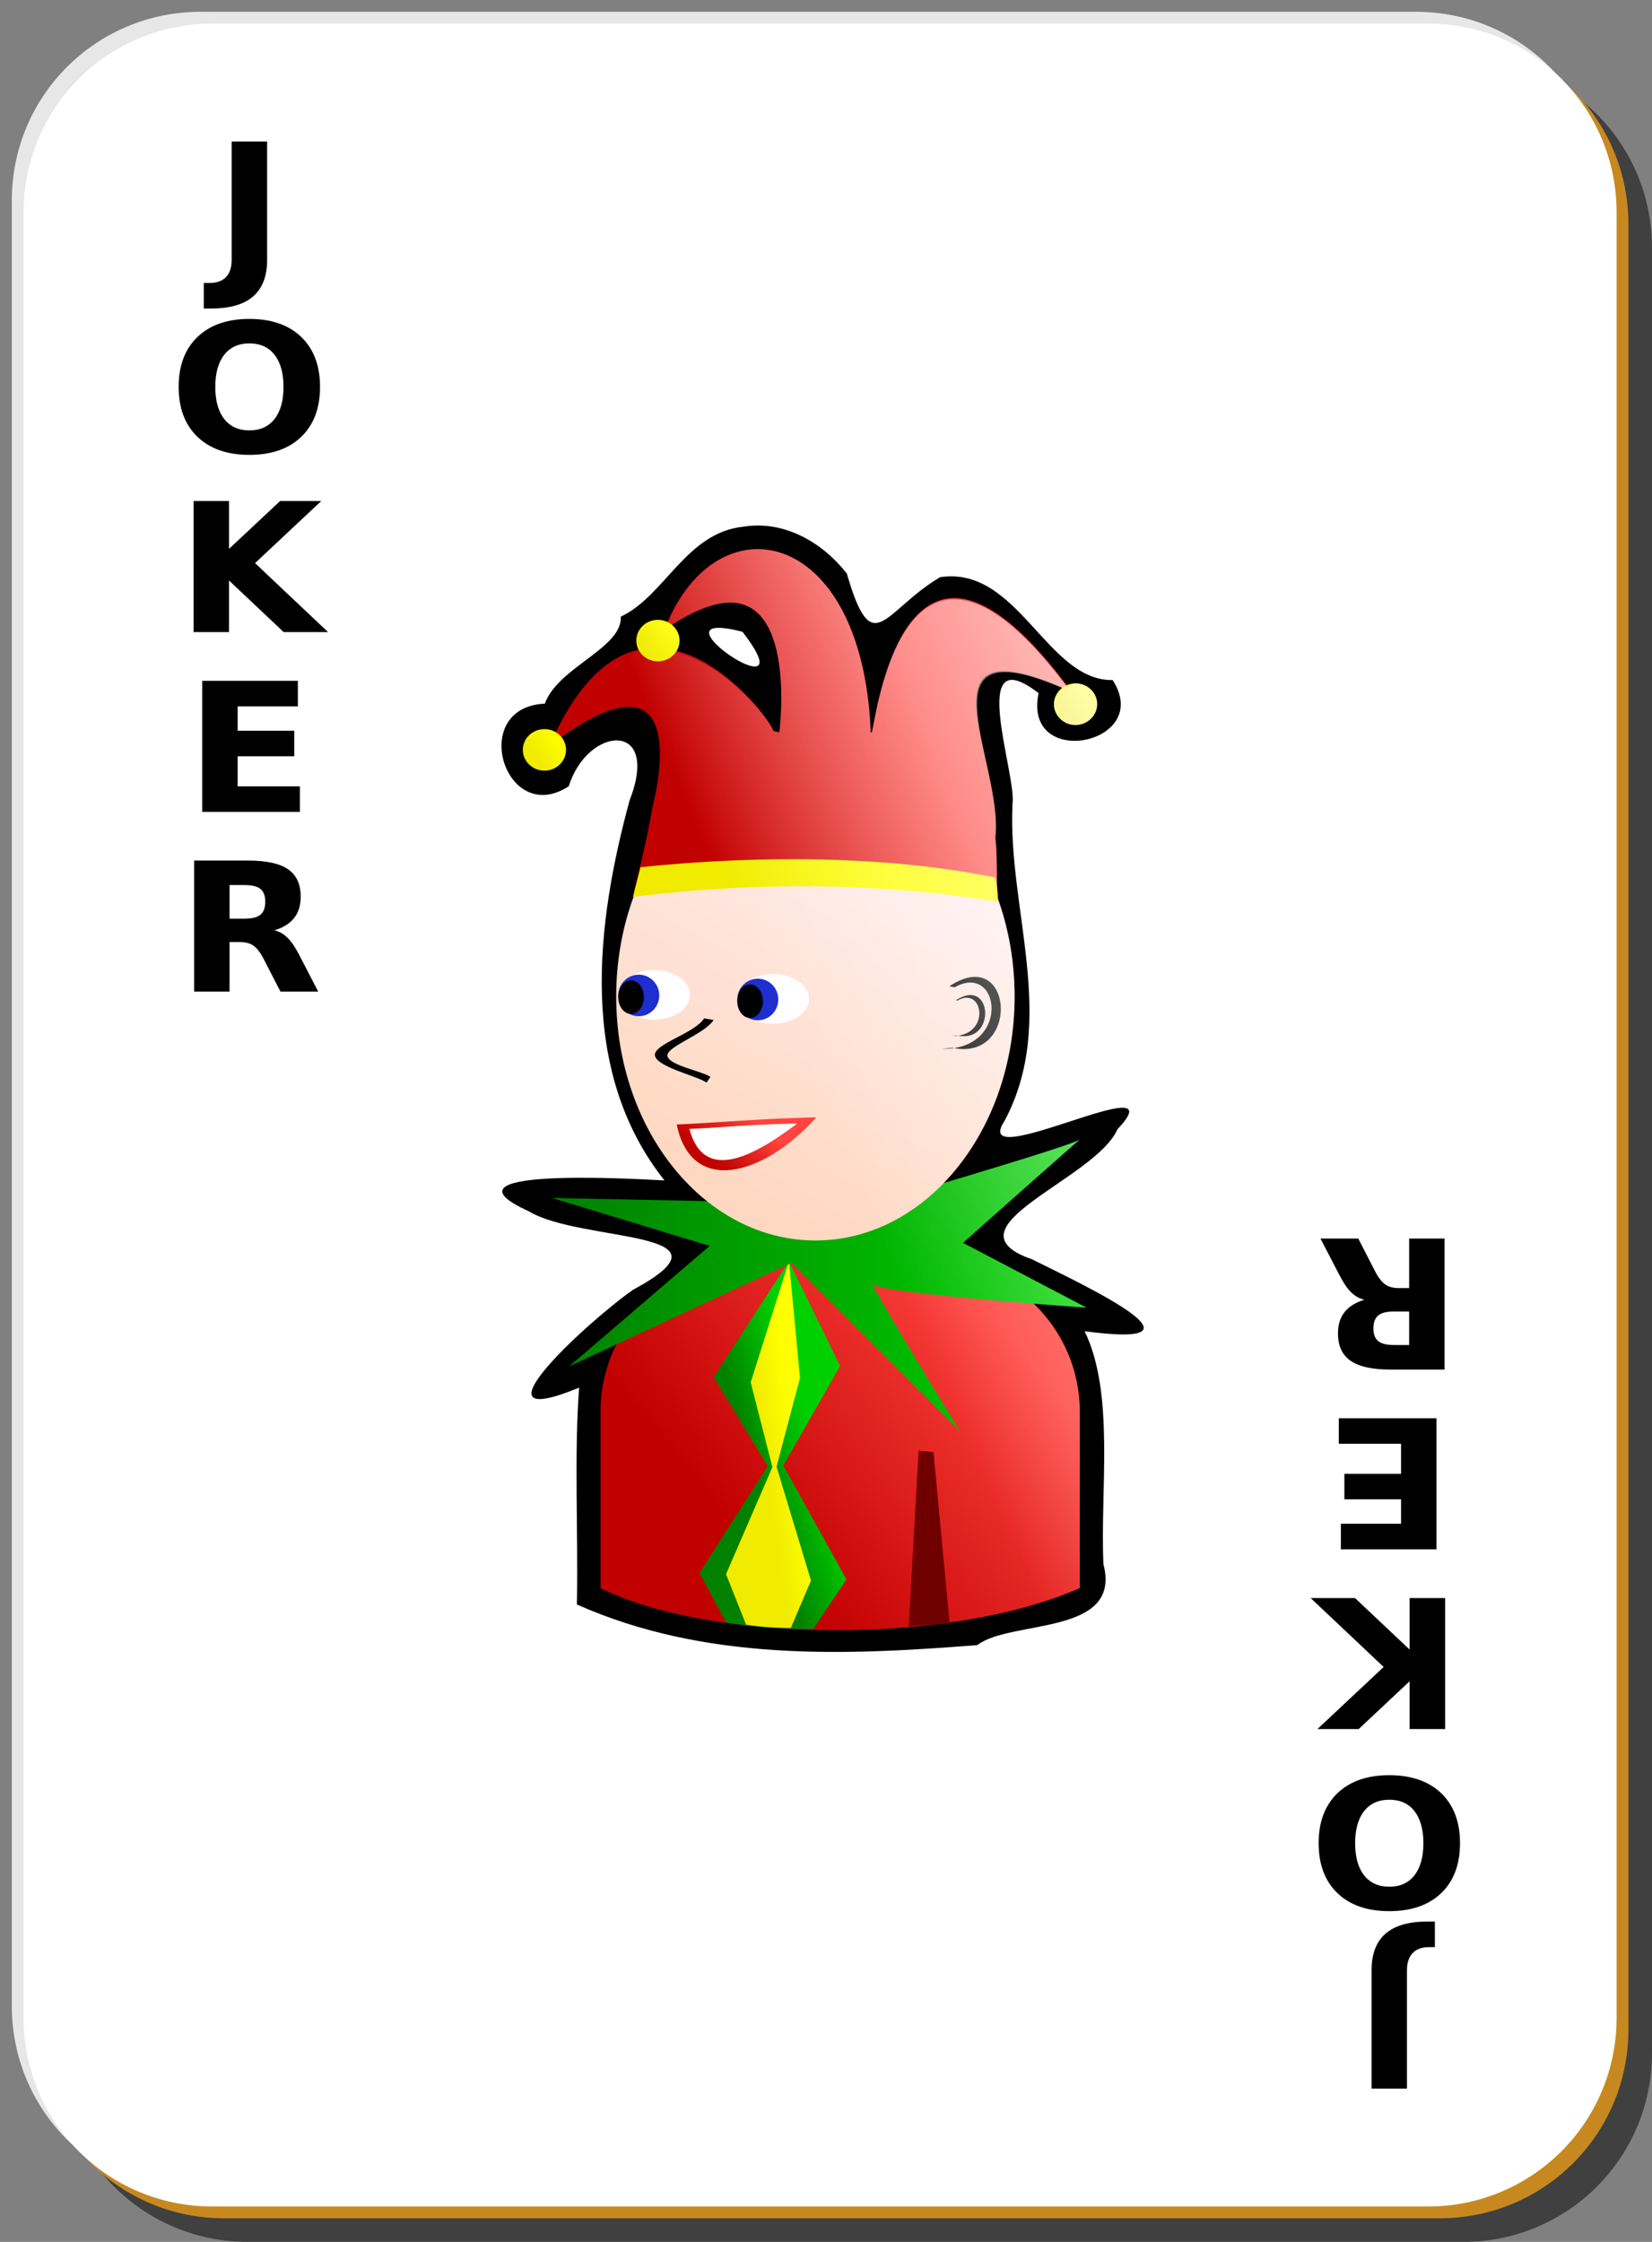 <svg xmlns="http://www.w3.org/2000/svg" xmlns:xlink="http://www.w3.org/1999/xlink" viewBox="0 0 140 190" version="1.0"><rect x="0" y="0" width="140" height="190" fill="#808080" stroke="none"/><defs><linearGradient id="j" y2="65.1" xlink:href="#b" gradientUnits="userSpaceOnUse" y1="73.1" gradientTransform="matrix(1 0 0 1 -106.87 -3.646)" x2="185.69" x1="165.47"/><linearGradient id="b"><stop offset="0" stop-color="#c10000"/><stop offset="1" stop-color="#ff433e"/></linearGradient><linearGradient id="c"><stop offset="0" stop-color="#008200"/><stop offset="1" stop-color="#00d000"/></linearGradient><linearGradient id="n" y2="76.889" xlink:href="#a" gradientUnits="userSpaceOnUse" y1="79.187" gradientTransform="matrix(1 0 0 1 -106.87 -3.646)" x2="182.72" x1="168.5"/><linearGradient id="m" y2="66.479" xlink:href="#a" gradientUnits="userSpaceOnUse" y1="68.058" gradientTransform="matrix(1 0 0 1 -61.865 -7.523)" x2="154.43" x1="152.35"/><linearGradient id="l" y2="66.479" xlink:href="#a" gradientUnits="userSpaceOnUse" y1="68.058" gradientTransform="matrix(1 0 0 1 -106.87 -3.646)" x2="154.43" x1="152.35"/><linearGradient id="k" y2="66.479" xlink:href="#a" gradientUnits="userSpaceOnUse" y1="68.058" gradientTransform="matrix(1 0 0 1 -97.255 -12.907)" x2="154.43" x1="152.35"/><linearGradient id="a"><stop offset="0" stop-color="#f0eb00"/><stop offset="1" stop-color="#ff0"/></linearGradient><linearGradient id="i" y2="310.92" xlink:href="#b" gradientUnits="userSpaceOnUse" y1="336.45" gradientTransform="matrix(.145 0 0 .145 18.212 50.443)" x2="319.8" x1="298.1"/><linearGradient id="h" y2="256.18" gradientUnits="userSpaceOnUse" y1="437.5" gradientTransform="matrix(.187 0 0 .145 -4.578 37.11)" x2="484.8" x1="356.44"><stop offset="0" stop-color="#ffd8c1"/><stop offset="1" stop-color="#ffeded"/></linearGradient><linearGradient id="g" y2="111.38" xlink:href="#c" gradientUnits="userSpaceOnUse" y1="111.38" gradientTransform="matrix(1 0 0 1 -106.87 -3.646)" x2="196.72" x1="154.62"/><linearGradient id="f" y2="123.97" xlink:href="#a" gradientUnits="userSpaceOnUse" y1="124.37" gradientTransform="matrix(1 0 0 1 -106.57 -2.42)" x2="173.86" x1="171.08"/><linearGradient id="e" y2="122.96" xlink:href="#c" gradientUnits="userSpaceOnUse" y1="124.59" gradientTransform="matrix(1 0 0 1 -106.57 -2.42)" x2="175.19" x1="169.79"/><linearGradient id="d" y2="415.54" xlink:href="#b" gradientUnits="userSpaceOnUse" y1="540.54" gradientTransform="matrix(.145 0 0 .145 18.351 50.41)" x2="449.32" x1="298.99"/><linearGradient id="o" y2="67.841" gradientUnits="userSpaceOnUse" y1="28.209" gradientTransform="scale(.729 1.371)" x2="95.059" x1="142.74"><stop offset="0" stop-color="#fff"/><stop offset="1" stop-color="#fff" stop-opacity="0"/></linearGradient></defs><path d="M21 5h103c8.86 0 16 7.136 16 16v153c0 8.86-7.14 16-16 16H21c-8.864 0-16-7.14-16-16V21c0-8.864 7.136-16 16-16z" fill-opacity=".498"/><path d="M17 1h103c8.86 0 16 7.136 16 16v153c0 8.86-7.14 16-16 16H17c-8.864 0-16-7.14-16-16V17C1 8.136 8.136 1 17 1z" fill="#e7e7e7"/><path d="M19 3h103c8.86 0 16 7.136 16 16v153c0 8.86-7.14 16-16 16H19c-8.864 0-16-7.14-16-16V19c0-8.864 7.136-16 16-16z" fill="#c7891f"/><path d="M18 2h103c8.86 0 16 7.136 16 16v153c0 8.86-7.14 16-16 16H18c-8.864 0-16-7.14-16-16V18C2 9.136 9.136 2 18 2z" fill="#fff"/><path d="M19.633 11.994h3.004V22.02c0 1.384-.396 2.418-1.186 3.102-.786.685-1.977 1.026-3.573 1.026h-.608v-2.164h.468c.624 0 1.094-.166 1.412-.498.322-.333.483-.821.483-1.466V11.994m1.498 17.109c-.915 0-1.625.323-2.13.967-.503.645-.756 1.552-.756 2.722 0 1.166.253 2.072.756 2.716.505.645 1.215.967 2.13.967.92 0 1.633-.322 2.137-.967.504-.644.757-1.55.757-2.716 0-1.17-.253-2.077-.757-2.722-.504-.644-1.217-.967-2.137-.967m0-2.076c1.872 0 3.339.511 4.4 1.533s1.59 2.432 1.59 4.232c0 1.796-.53 3.204-1.59 4.226s-2.528 1.532-4.4 1.532c-1.866 0-3.333-.51-4.399-1.532-1.06-1.022-1.591-2.43-1.591-4.226 0-1.8.53-3.21 1.591-4.232 1.066-1.022 2.533-1.533 4.4-1.533m-4.728 15.437h3.003v4.053l4.33-4.053h3.486l-5.608 5.259 6.185 5.846h-3.76l-4.633-4.374v4.374h-3.003V42.464m.734 15.234h8.104v2.165H20.14v2.067h4.797v2.165H20.14v2.544h5.273v2.165h-8.275V57.698m3.58 20.16c.628 0 1.079-.113 1.35-.335.275-.224.412-.591.412-1.102 0-.506-.137-.867-.413-1.086-.27-.218-.72-.327-1.35-.327h-1.263v2.85h1.264m-1.264 1.978v4.202h-3.003V72.932h4.586c1.534 0 2.657.246 3.37.737.718.491 1.076 1.267 1.076 2.328 0 .734-.187 1.337-.56 1.808-.37.471-.93.818-1.678 1.042.41.089.777.292 1.1.61.327.312.657.788.99 1.428l1.63 3.153h-3.198l-1.42-2.76c-.285-.554-.577-.934-.873-1.137-.292-.203-.68-.305-1.17-.305h-.85M119.235 177.009h-3v-10.03c0-1.387.399-2.422 1.187-3.106s1.976-1.025 3.574-1.025h.604v2.168h-.471c-.625 0-1.085.166-1.403.498-.328.332-.491.82-.491 1.465v10.03m-1.495-17.11c.91 0 1.628-.323 2.13-.967s.757-1.553.757-2.725c0-1.162-.256-2.07-.758-2.715s-1.218-.967-2.13-.967c-.921 0-1.628.323-2.14.967-.501.645-.757 1.553-.757 2.715 0 1.172.256 2.08.757 2.725.512.644 1.219.967 2.14.967m0 2.07c-1.873 0-3.338-.508-4.403-1.533-1.054-1.016-1.587-2.432-1.587-4.229s.533-3.203 1.587-4.229c1.065-1.015 2.53-1.533 4.404-1.533 1.863 0 3.338.518 4.403 1.533 1.054 1.026 1.587 2.432 1.587 4.23s-.533 3.212-1.587 4.228c-1.065 1.025-2.54 1.533-4.403 1.533m4.73-15.43h-3.01v-4.053l-4.321 4.053h-3.492l5.611-5.264-6.185-5.84h3.758l4.629 4.365v-4.365h3.01v11.104m-.737-15.235h-8.1v-2.168h5.1v-2.07h-4.803v-2.159h4.803v-2.549h-5.274V120.2h8.274v11.104m-3.584-20.157c-.625 0-1.075.107-1.341.332-.277.225-.42.586-.42 1.103 0 .499.143.86.42 1.084.266.215.716.323 1.341.323h1.27v-2.842h-1.27m1.27-1.983v-4.199h3v11.104h-4.587c-1.536 0-2.652-.244-3.37-.742-.716-.489-1.074-1.26-1.074-2.325 0-.732.184-1.338.563-1.806.368-.47.932-.82 1.68-1.045-.41-.088-.78-.293-1.107-.606s-.655-.79-.983-1.426l-1.638-3.154h3.205l1.413 2.754c.287.557.584.938.88 1.143.287.205.676.302 1.168.302h.85"/><g><path d="M63.014 44.635c-4.88.491-6.682 5.897-10.405 7.625.145 2.677-5.311 4.268-6.437 7.375-6.542.287-3.388 10.521 2.031 7 1.571-5.098 7.815-5.649 5.156 1.188-2.825 10.384-4.419 22.923 2.951 32.217-3.337-.178-19.614-1.079-11.507 2.61 4.418 2.69 18.366 1.52 8.858 6.65-3.815 2.66-14.352 12.34-4.583 8.3-.432 5.7-.068 12.34-.188 18.38 10.825 4.81 22.567 4.34 33.934 3.44 2.827-2.18 12.29-.75 10.687-6.85-.284-6.38.979-14.45-1.594-19.75 11.303 1.51.646-3.58-4.471-6.1-7.664-2.67 5.395-6.76 7.249-11.011 5.345-5.643-12.64 4.021-9.579-.687 4.588-8.569.261-17.958.69-26.887.363-2.535-3.911-14.124 2.211-9.391-1.38 6.578 9.794 4.338 6.275-1.109-5.578.098-8.017-9.722-14.624-8.718-4.825 2.87-5.721 7.225-7.905-.313-2.075-2.644-5.306-4.522-8.749-3.969zm-.094 8.907c5.895 7.617-8.658-2.213 0 0z"/><path d="M63.614 106.93a12.7 12.7 0 00-12.724 12.73v14.93c9.379 4.64 29.523 4.89 40.615 0v-14.93a12.7 12.7 0 00-12.724-12.73H63.614z" fill="url(#d)"/><path d="M66.863 106.89l-6.383 9.82 4.579 7.55-5.785 9.06 2.276 4.2c2.546.4 4.959.57 7.372.53l2.81-4.19-5.351-9.65 4.815-8.44-4.333-8.88z" fill-rule="evenodd" fill="url(#e)"/><path d="M66.863 106.89l-3.246 10.26 1.84 7.19-3.929 9.07 1.701 4.28c1.574.23 2.97.27 3.793.27l1.705-4.01-2.921-9.65 1.988-7.51-.931-9.9z" fill-rule="evenodd" fill="url(#f)"/><path d="M59.747 101.79l-12.958-.26 13.351 4.06-11.911 10.21 18.848-8.77 14.267 14.27s-8.115-13.23-7.33-12.44c.786.79 18.063 1.96 18.063 1.96l-10.471-5.49s10.471-9.299 9.947-8.775c-.523.523-18.979 5.895-18.979 5.895l-12.827-.66z" fill-rule="evenodd" fill="url(#g)"/><path d="M85.984 84.457c0 11.414-7.563 20.673-16.882 20.673-9.318 0-16.882-9.259-16.882-20.673 0-11.413 7.564-20.676 16.882-20.676 9.319 0 16.882 9.263 16.882 20.676z" fill="url(#h)"/><path d="M68.563 84.656c0 1.162-1.363 2.105-3.041 2.105s-3.042-.943-3.042-2.105 1.363-2.105 3.042-2.105 3.041.943 3.041 2.105z" fill="#fff"/><path d="M65.957 84.705c0 .973-.78 1.762-1.738 1.762s-1.738-.79-1.738-1.762.778-1.762 1.738-1.762 1.738.79 1.738 1.762z" fill="#1e2ecf"/><path d="M64.653 84.852c0 .784-.487 1.42-1.087 1.42s-1.086-.636-1.086-1.42.487-1.42 1.086-1.42 1.087.636 1.087 1.42z"/><path d="M58.476 84.315c0 1.162-1.363 2.105-3.042 2.105s-3.042-.943-3.042-2.105 1.363-2.105 3.042-2.105 3.042.943 3.042 2.105z" fill="#fff"/><path d="M55.87 84.364c0 .973-.78 1.762-1.739 1.762s-1.738-.79-1.738-1.762.779-1.762 1.738-1.762 1.738.79 1.738 1.762z" fill="#1e2ecf"/><path d="M54.565 84.51c0 .785-.487 1.42-1.086 1.42s-1.087-.635-1.087-1.42.487-1.419 1.087-1.419 1.086.636 1.086 1.42z"/><path d="M57.35 95.301c1.245 6.079 7.403 4.346 11.828-.609-4.856.11-8.174.444-11.828.609z" fill-rule="evenodd" fill="url(#i)"/><path d="M77.844 122.94l1.263.13 1.371 14.51-3.464.25.83-14.89z" fill="#700000"/><path d="M59.671 86.303c-.792 1.287-4.33 2.184-4.166 3.157.164.972 3.581 1.727 4.371 2.287l.331-.478c-.695-.493-3.509-.972-3.644-1.772-.135-.799 3.168-1.849 3.909-3.052l-.801-.142z" fill-rule="evenodd"/><path d="M63.545 46.573c-2.884.312-5.661 2.612-7.249 6.812 11.988-8.399 9.749 8.688 9.749 8.688-.151-.072-.496-.064-.531-.188-.379-1.326-11.503-15.783-18.936 1.313 10.03-7.632 10.055-.334 8.749 5.062-.563 3.253-1.593 7.25-1.593 7.25 10.416-2.211 20.412-1.048 30.746.782 0 0 .046-4.136-.134-5.286.758-6.442-7.183-18.673 6.452-12.388-14.661-19.988-16.752 4.213-16.941 3.455-.003-.009-.059.008-.063 0-.443-11.042-5.487-16.015-10.249-15.5z" fill-rule="evenodd" fill="url(#j)"/><path d="M57.587 54.29c0 .971-.82 1.759-1.83 1.759-1.011 0-1.831-.788-1.831-1.759s.82-1.759 1.831-1.759c1.01 0 1.83.788 1.83 1.759z" fill="url(#k)"/><path d="M58.426 95.676c1.245 4.704 5.576 2.214 9.138-.457-4.856.11-5.483.292-9.138.457z" fill-rule="evenodd" fill="#fff"/><path d="M47.968 63.551c0 .971-.82 1.759-1.83 1.759-1.011 0-1.831-.788-1.831-1.759s.82-1.759 1.831-1.759c1.01 0 1.83.788 1.83 1.759z" fill="url(#l)"/><path d="M92.978 59.674c0 .971-.82 1.759-1.831 1.759-1.01 0-1.83-.788-1.83-1.759s.82-1.759 1.83-1.759c1.011 0 1.831.788 1.831 1.759z" fill="url(#m)"/><path d="M80.7 88.798c5.816 1.259 5.227-8.866-.252-5.207l.462.079c3.842-2.186 4.84 5.293-1.058 5.223l.848-.095z" fill-rule="evenodd"/><path d="M81.141 87.756c3.318.718 2.982-5.059-.144-2.971l.169-.002c2.192-1.248 2.857 3.067-.509 3.027l.484-.054z" fill-rule="evenodd"/><path d="M53.639 76.007l.646-2.512c10.361-1.077 21.153-.934 30.007.861.287.646.287 2.082.287 2.082-10.17-1.651-20.411-1.723-30.94-.431z" fill-rule="evenodd" fill="url(#n)"/><path d="M63.541 46.578c-2.745.297-5.35 2.459-6.968 6.282-.262-.139-.493-.313-.812-.313-1.011 0-1.844.779-1.844 1.75 0 .365.208.656.406.938-2.446.447-4.95 2.389-7.186 6.968-.299-.203-.607-.406-1-.406-1.011 0-1.844.779-1.844 1.75s.833 1.781 1.844 1.781c1.01 0 1.812-.81 1.812-1.781 0-.388-.216-.678-.438-.969 9.001-6.359 9.072.483 7.812 5.688-.564 3.252-1.593 7.25-1.593 7.25.01-.002.021.002.031 0l-.125.5c.031-.004.062.004.094 0a24.366 24.366 0 00-1.5 8.437c0 7.284 3.098 13.661 7.749 17.347h-.25l-12.936-.25 13.342 4.03L48.23 115.8l4.25-1.97c-.929 1.77-1.594 3.7-1.594 5.84v14.91c2.741 1.36 6.507 2.22 10.593 2.81l.062.13c.572.09 1.096.05 1.656.12l.032.06c1.573.23 2.958.25 3.78.25l.032-.03c.615.02 1.261.14 1.874.13 2.733.07 5.374-.14 8.093-.38v.16l3.469-.25-.031-.19c4.087-.58 7.957-1.44 11.061-2.81v-14.91c0-3.63-1.545-6.87-3.968-9.19 1.74.14 4.53.35 4.53.35l-10.467-5.5s10.46-9.307 9.936-8.783c-.319.319-6.315 2.144-11.717 3.753 3.73-3.797 6.155-9.449 6.155-15.847 0-2.993-.533-5.806-1.468-8.375-.002-.079-.025-.243-.032-.375.006-.745.035-3.667-.125-4.687.742-6.302-6.714-18.058 5.718-12.688-.437.322-.749.775-.749 1.344 0 .971.801 1.781 1.812 1.781 1.01 0 1.843-.81 1.843-1.781s-.833-1.75-1.843-1.75c-.284 0-.479.171-.719.281-14.292-18.991-16.373 4.626-16.561 3.875-.002-.008-.058.008-.062 0-.443-11.042-5.487-16.014-10.249-15.5zm-.656 4.625c4.428 1.262 3.156 10.875 3.156 10.875-.152-.072-.496-.064-.531-.187-.214-.749-3.878-5.546-8.343-6.625.209-.286.406-.594.406-.969 0-.51-.232-.96-.594-1.281 2.586-1.658 4.562-2.196 5.906-1.813z" fill="url(#o)"/></g></svg>